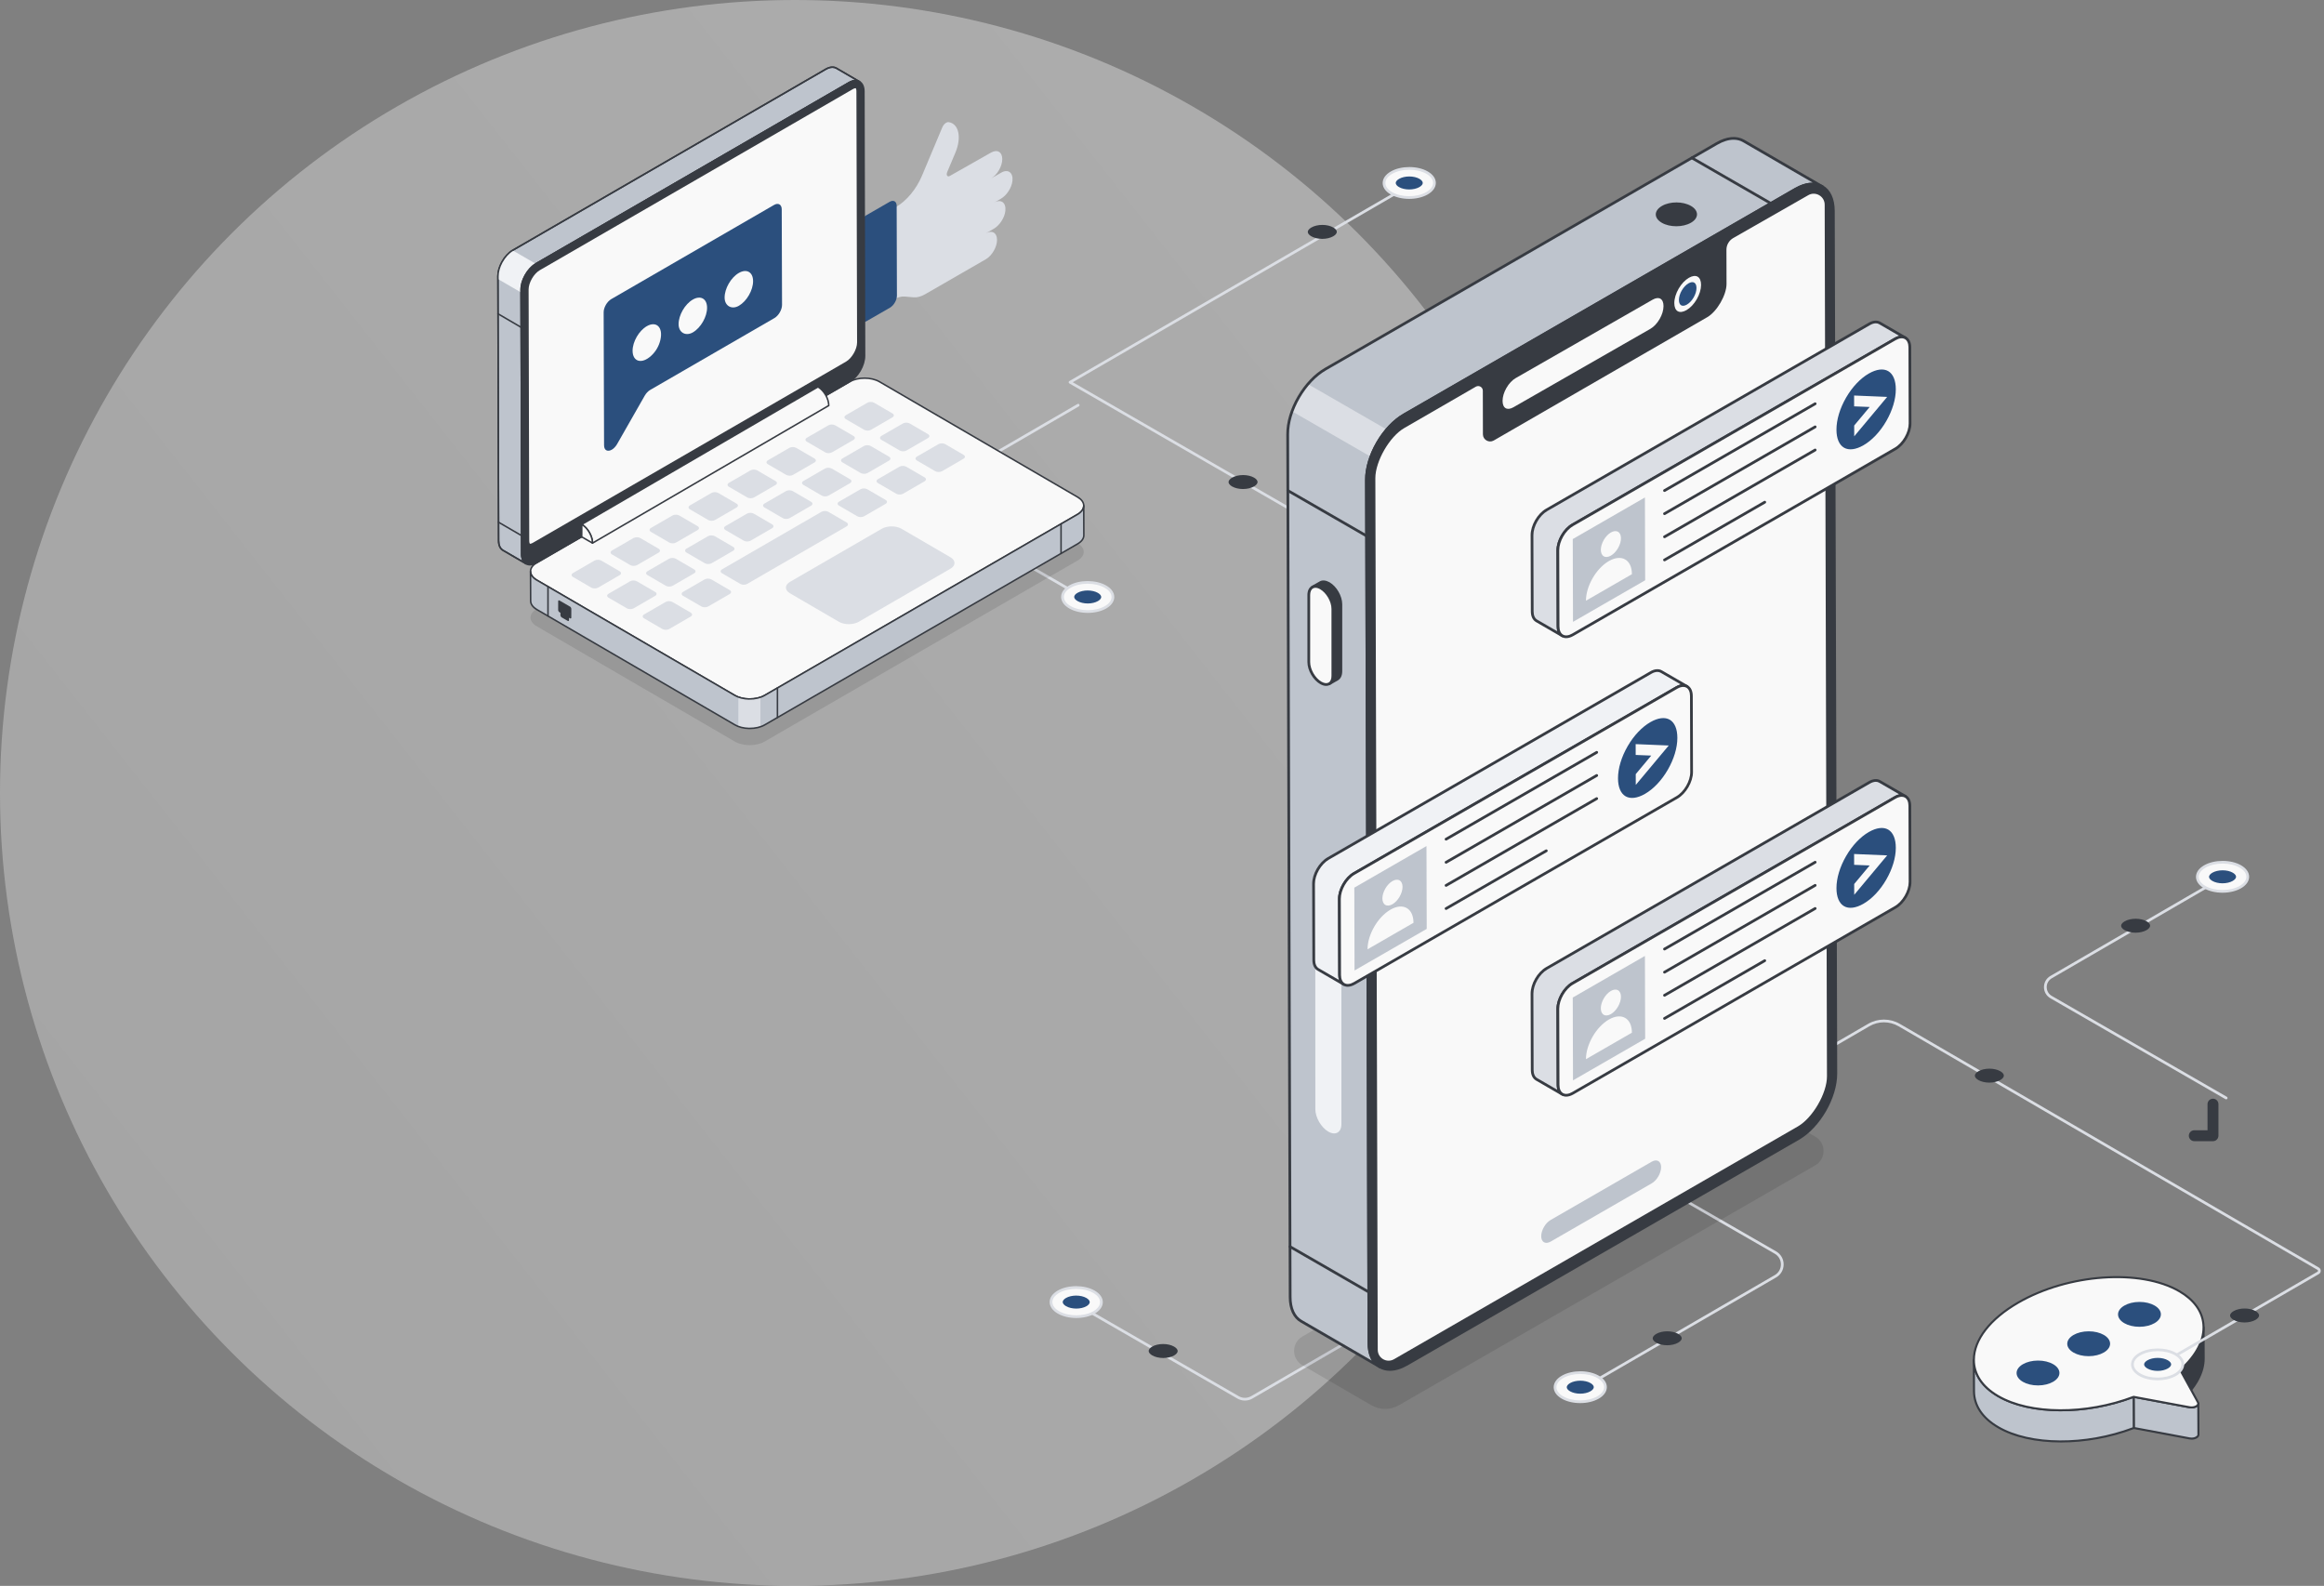 <svg width="595" height="406" viewBox="0 0 595 406" fill="none" xmlns="http://www.w3.org/2000/svg">
<rect x="0" y="0" width="595" height="406" fill="#808080" stroke="none"/>
<ellipse cx="203.5" cy="203" rx="203.5" ry="203" fill="url(#paint0_linear_757_4231)" fill-opacity="0.35"/>
<path d="M564.194 347.795L564.163 339.818C564.173 343.388 562.138 347.221 558.191 350.701L558.223 358.678C562.17 355.198 564.204 351.365 564.194 347.795Z" fill="#373B42"/>
<path d="M558.222 358.941C558.185 358.941 558.149 358.933 558.114 358.918C558.019 358.875 557.959 358.781 557.959 358.678L557.928 350.702C557.928 350.626 557.96 350.554 558.017 350.504C561.82 347.15 563.909 343.356 563.899 339.82V339.819C563.899 339.673 564.016 339.555 564.161 339.555H564.162C564.307 339.555 564.424 339.672 564.425 339.817L564.457 347.794C564.466 351.486 562.314 355.42 558.395 358.875C558.347 358.918 558.284 358.941 558.222 358.941ZM558.454 350.819L558.483 358.088C562.009 354.833 563.939 351.196 563.931 347.797L563.911 343.03C563.067 345.693 561.202 348.374 558.454 350.819Z" fill="#373B42"/>
<path d="M562.851 367.282C562.851 367.558 562.645 367.81 562.336 367.993C561.901 368.246 561.248 368.372 560.596 368.246L546.3 365.574L546.266 357.602L560.561 360.262C561.225 360.388 561.866 360.273 562.301 360.021C562.622 359.838 562.816 359.585 562.816 359.31L562.851 367.282Z" fill="#BEC4CD"/>
<path d="M561.119 368.559C560.928 368.559 560.735 368.541 560.545 368.504L546.251 365.833C546.126 365.809 546.037 365.701 546.036 365.575L546.002 357.602C546.002 357.524 546.036 357.449 546.096 357.399C546.156 357.349 546.236 357.326 546.313 357.342L560.609 360.003C561.175 360.11 561.757 360.032 562.169 359.793C562.412 359.653 562.552 359.477 562.552 359.31C562.552 359.165 562.669 359.047 562.814 359.047C562.815 359.047 562.815 359.047 562.815 359.047C562.96 359.047 563.077 359.164 563.078 359.309L563.113 367.281V367.282C563.113 367.64 562.885 367.973 562.47 368.22C562.086 368.442 561.608 368.559 561.119 368.559ZM546.561 365.354L560.643 367.987C561.188 368.094 561.784 368.008 562.203 367.765C562.446 367.622 562.587 367.445 562.587 367.282L562.556 360.172C562.516 360.198 562.475 360.225 562.431 360.25C561.916 360.549 561.2 360.651 560.512 360.521L546.529 357.918L546.561 365.354Z" fill="#373B42"/>
<path d="M505.357 348.161L505.389 356.138C505.399 359.679 507.424 362.962 511.595 365.391C519.966 370.264 534.321 370.132 546.293 365.58L546.261 357.603C534.29 362.155 519.934 362.287 511.564 357.414C507.393 354.986 505.367 351.702 505.357 348.161Z" fill="#BEC4CD"/>
<path d="M527.688 369.28C521.417 369.28 515.653 368.058 511.463 365.618C507.328 363.211 505.137 359.933 505.126 356.139L505.094 348.181C505.094 348.175 505.094 348.169 505.094 348.163V348.162C505.094 348.016 505.211 347.897 505.356 347.897H505.357C505.502 347.897 505.619 348.015 505.62 348.16V348.181C505.638 351.77 507.739 354.883 511.696 357.187C519.818 361.916 533.995 361.986 546.167 357.358C546.248 357.328 546.339 357.337 546.41 357.386C546.48 357.436 546.524 357.516 546.524 357.602L546.556 365.579C546.556 365.689 546.489 365.786 546.386 365.825C540.326 368.13 533.768 369.28 527.688 369.28ZM505.632 351.281L505.652 356.137C505.662 359.735 507.763 362.855 511.728 365.163C519.812 369.871 533.895 369.963 546.028 365.398L545.999 357.983C533.767 362.531 519.602 362.399 511.431 357.641C508.478 355.922 506.517 353.759 505.632 351.281Z" fill="#373B42"/>
<path d="M516.7 333.482C503.888 340.892 501.582 351.603 511.564 357.414C519.934 362.288 534.29 362.156 546.261 357.603L560.558 360.267C561.219 360.393 561.868 360.272 562.299 360.022C562.73 359.773 562.944 359.395 562.735 359.008L558.192 350.703C566.054 343.77 566.328 335.44 557.968 330.573C547.987 324.761 529.523 326.065 516.7 333.482Z" fill="#F9F9F9"/>
<path d="M527.656 361.303C521.384 361.303 515.62 360.08 511.431 357.641C507.28 355.224 505.089 351.932 505.094 348.121C505.102 342.886 509.284 337.468 516.569 333.253C529.438 325.811 548.07 324.503 558.101 330.345C561.875 332.542 564.047 335.508 564.382 338.924C564.764 342.834 562.685 347.031 558.523 350.76L562.966 358.88C563.231 359.372 563.021 359.909 562.43 360.25C561.907 360.552 561.191 360.659 560.508 360.524L546.285 357.876C540.244 360.162 533.713 361.303 527.656 361.303ZM516.7 333.482L516.832 333.71C509.715 337.827 505.628 343.08 505.62 348.122C505.615 351.735 507.717 354.869 511.696 357.187C519.818 361.916 533.995 361.986 546.167 357.358C546.212 357.341 546.26 357.337 546.309 357.344L560.606 360.007C561.154 360.112 561.755 360.032 562.167 359.793C562.364 359.679 562.67 359.443 562.503 359.132L557.96 350.829C557.902 350.721 557.925 350.586 558.018 350.505C562.155 346.856 564.229 342.762 563.858 338.975C563.54 335.736 561.458 332.908 557.836 330.8C547.95 325.047 529.555 326.352 516.832 333.71L516.7 333.482Z" fill="#373B42"/>
<path d="M521.79 354.68C524.819 354.671 527.271 353.239 527.266 351.481C527.261 349.723 524.801 348.304 521.771 348.313C518.741 348.322 516.289 349.754 516.294 351.513C516.299 353.271 518.76 354.689 521.79 354.68Z" fill="#2B4F7D"/>
<path d="M534.76 347.191C537.789 347.182 540.242 345.75 540.237 343.992C540.232 342.233 537.772 340.815 534.742 340.824C531.712 340.832 529.26 342.264 529.265 344.022C529.27 345.781 531.73 347.199 534.76 347.191Z" fill="#2B4F7D"/>
<path d="M547.762 339.669C550.791 339.661 553.244 338.228 553.239 336.47C553.234 334.712 550.774 333.294 547.744 333.302C544.714 333.311 542.262 334.743 542.267 336.501C542.272 338.259 544.732 339.678 547.762 339.669Z" fill="#2B4F7D"/>
<path d="M276.313 152.675C276.253 152.675 276.193 152.66 276.138 152.629L236.425 129.741C235.803 129.383 235.433 128.742 235.432 128.026C235.432 127.31 235.802 126.669 236.422 126.31L275.862 103.43C276.03 103.33 276.243 103.389 276.34 103.555C276.437 103.723 276.381 103.936 276.214 104.032L236.773 126.913C236.37 127.146 236.131 127.562 236.131 128.026C236.133 128.489 236.373 128.904 236.775 129.136L276.488 152.023C276.655 152.12 276.712 152.334 276.616 152.501C276.551 152.613 276.433 152.675 276.313 152.675Z" fill="#DBDEE4"/>
<path d="M569.955 281.444C569.895 281.444 569.835 281.429 569.78 281.397L524.959 255.567C523.925 254.97 523.306 253.902 523.305 252.71C523.303 251.517 523.918 250.448 524.951 249.849L569.458 224.031C569.625 223.932 569.839 223.99 569.936 224.157C570.033 224.324 569.977 224.537 569.81 224.634L525.303 250.452C524.488 250.925 524.003 251.769 524.004 252.709C524.006 253.65 524.493 254.491 525.309 254.962L570.13 280.792C570.297 280.889 570.354 281.103 570.259 281.269C570.193 281.381 570.075 281.444 569.955 281.444Z" fill="#DBDEE4"/>
<path d="M318.73 358.554C318.066 358.554 317.401 358.384 316.808 358.043L278.03 335.694C277.863 335.597 277.806 335.383 277.902 335.216C277.999 335.047 278.216 334.993 278.38 335.088L317.158 357.437C318.13 357.998 319.34 357.995 320.31 357.433L358.827 335.09C358.994 334.99 359.208 335.049 359.305 335.215C359.402 335.383 359.346 335.596 359.179 335.692L320.662 358.036C320.067 358.382 319.398 358.554 318.73 358.554Z" fill="#DBDEE4"/>
<path d="M358.865 147.142C358.805 147.142 358.745 147.126 358.69 147.095L273.78 98.16C273.672 98.098 273.605 97.983 273.605 97.858C273.605 97.733 273.671 97.619 273.779 97.556L358.137 48.621C358.303 48.523 358.518 48.58 358.615 48.747C358.712 48.915 358.656 49.127 358.489 49.224L274.653 97.856L359.039 146.49C359.206 146.586 359.263 146.8 359.168 146.967C359.102 147.079 358.985 147.142 358.865 147.142Z" fill="#DBDEE4"/>
<path d="M403.54 356.668C403.42 356.668 403.303 356.605 403.239 356.495C403.142 356.327 403.198 356.114 403.364 356.018L454.377 326.434C455.367 325.86 455.957 324.835 455.956 323.694C455.955 322.551 455.362 321.528 454.37 320.958L402.997 291.361C402.83 291.264 402.773 291.052 402.868 290.884C402.965 290.715 403.183 290.66 403.346 290.756L454.72 320.353C455.93 321.049 456.653 322.298 456.655 323.692C456.657 325.086 455.937 326.338 454.729 327.037L403.717 356.62C403.661 356.653 403.601 356.668 403.54 356.668Z" fill="#DBDEE4"/>
<path d="M409.134 357.768C411.663 356.311 411.677 353.947 409.165 352.491C406.653 351.034 402.564 351.035 400.036 352.491C397.507 353.948 397.495 356.31 400.007 357.767C402.519 359.224 406.606 359.224 409.134 357.768Z" fill="#F9F9F9"/>
<path d="M404.567 359.203C402.85 359.203 401.135 358.825 399.832 358.068C398.51 357.302 397.782 356.261 397.783 355.138C397.785 354.009 398.522 352.961 399.862 352.188C402.486 350.679 406.738 350.68 409.342 352.19C410.664 352.956 411.392 353.996 411.391 355.119C411.389 356.249 410.65 357.298 409.31 358.071C408.001 358.825 406.282 359.203 404.567 359.203ZM404.608 351.743C403.018 351.743 401.426 352.094 400.211 352.794C399.097 353.436 398.482 354.269 398.482 355.139C398.481 356.002 399.085 356.828 400.184 357.465C402.592 358.863 406.531 358.864 408.961 357.465C410.075 356.823 410.69 355.988 410.691 355.119C410.693 354.255 410.088 353.429 408.99 352.792C407.785 352.094 406.197 351.743 404.608 351.743Z" fill="#DBDEE4"/>
<path d="M404.602 353.465C403.616 353.465 402.662 353.689 401.984 354.079C401.44 354.393 401.128 354.778 401.127 355.136C401.127 355.49 401.433 355.87 401.967 356.18C402.639 356.57 403.589 356.793 404.574 356.793C405.559 356.793 406.512 356.57 407.189 356.179C407.734 355.866 408.047 355.48 408.047 355.122C408.048 354.768 407.742 354.387 407.208 354.078C406.536 353.688 405.587 353.465 404.602 353.465Z" fill="#2B4F7D"/>
<path d="M426.863 340.822C425.804 340.822 424.779 341.063 424.051 341.482C423.467 341.819 423.131 342.233 423.131 342.617C423.13 342.997 423.459 343.405 424.033 343.738C424.755 344.157 425.775 344.397 426.833 344.397C427.89 344.397 428.914 344.156 429.642 343.737C430.227 343.4 430.562 342.986 430.563 342.601C430.563 342.221 430.235 341.813 429.661 341.48C428.94 341.062 427.92 340.822 426.863 340.822Z" fill="#373B42"/>
<path d="M553.741 349.276C553.621 349.276 553.503 349.214 553.439 349.103C553.342 348.935 553.398 348.723 553.565 348.626L593.338 325.562C593.456 325.494 593.469 325.381 593.469 325.335C593.469 325.29 593.456 325.176 593.338 325.108L486.032 262.707C483.738 261.389 480.897 261.393 478.624 262.721L441.737 284.122C441.567 284.22 441.354 284.162 441.258 283.997C441.162 283.829 441.217 283.616 441.384 283.519L478.272 262.118C480.765 260.66 483.872 260.659 486.384 262.103L593.691 324.505C593.99 324.679 594.169 324.99 594.169 325.335C594.169 325.681 593.99 325.992 593.691 326.165L553.917 349.228C553.861 349.261 553.801 349.276 553.741 349.276Z" fill="#DBDEE4"/>
<g opacity="0.1">
<path d="M464.747 298.34L358.149 359.755C355.964 361.014 353.271 361.01 351.09 359.744L333.437 349.503C330.61 347.863 330.616 343.787 333.447 342.155L441.41 279.917C442.729 279.156 444.356 279.158 445.674 279.922L464.758 290.991C467.584 292.631 467.579 296.709 464.747 298.34Z" fill="black"/>
</g>
<path d="M446.38 36.071C444.633 35.065 442.188 35.211 439.509 36.761L339.325 94.511C337.712 95.441 336.192 96.762 334.864 98.337C333.993 99.342 333.196 100.47 332.515 101.649C331.833 102.827 331.255 104.049 330.799 105.31C330.076 107.282 329.669 109.292 329.686 111.177L330.315 332.037C330.312 335.097 331.386 337.239 333.121 338.239L353.307 349.936C351.56 348.929 350.474 346.78 350.482 343.739L349.841 122.873C349.826 120.956 350.24 118.934 350.989 116.945C351.445 115.684 352.035 114.469 352.717 113.291C353.398 112.112 354.188 110.996 355.066 109.979C356.387 108.416 357.9 107.107 359.494 106.182L459.663 48.456C462.374 46.908 464.788 46.76 466.571 47.787L446.38 36.071Z" fill="#BEC4CD"/>
<path d="M355.069 109.979L334.868 98.337C333.997 99.342 333.2 100.47 332.518 101.649C331.837 102.827 331.258 104.049 330.803 105.309L350.992 116.944C351.448 115.684 352.039 114.469 352.72 113.291C353.402 112.112 354.192 110.996 355.069 109.979Z" fill="#DBDEE4"/>
<path d="M353.302 350.287C353.242 350.287 353.182 350.272 353.127 350.241C353.127 350.241 353.127 350.239 353.126 350.239L353.118 350.235C353.116 350.234 353.116 350.234 353.115 350.233L332.949 338.539C331.024 337.431 329.963 335.122 329.962 332.039L329.328 111.181C329.313 108.137 330.338 104.69 332.214 101.473C334.062 98.302 336.525 95.721 339.147 94.203L439.33 36.456C442.036 34.888 444.604 34.644 446.561 35.772L466.746 47.476C466.746 47.476 466.748 47.478 466.749 47.478L466.751 47.479C466.917 47.576 466.973 47.788 466.877 47.955C466.779 48.121 466.562 48.177 466.399 48.083C466.399 48.083 466.399 48.083 466.398 48.082L466.394 48.08C464.673 47.089 462.347 47.329 459.846 48.755L359.67 106.491C357.158 107.937 354.795 110.413 353.015 113.464C351.184 116.607 350.183 119.948 350.195 122.871L350.829 343.731C350.819 346.536 351.751 348.625 353.453 349.622L353.479 349.637C353.645 349.733 353.701 349.946 353.605 350.113C353.54 350.224 353.423 350.287 353.302 350.287ZM443.847 35.772C442.576 35.772 441.158 36.206 439.682 37.061L339.497 94.807C336.98 96.265 334.607 98.757 332.818 101.825C331.004 104.935 330.014 108.257 330.028 111.178L330.661 332.037C330.663 334.861 331.6 336.956 333.3 337.935L351.212 348.322C350.498 347.122 350.122 345.562 350.129 343.731L349.496 122.874C349.482 119.829 350.517 116.361 352.411 113.112C354.251 109.958 356.704 107.391 359.32 105.886L459.498 48.15C461.141 47.213 462.74 46.719 464.155 46.782L446.21 36.376C445.511 35.972 444.713 35.772 443.847 35.772Z" fill="#373B42"/>
<path d="M453.382 52.425C453.322 52.425 453.262 52.41 453.207 52.379L432.979 40.721C432.813 40.624 432.755 40.41 432.851 40.244C432.948 40.076 433.164 40.02 433.329 40.116L453.557 51.774C453.723 51.87 453.78 52.085 453.685 52.251C453.619 52.363 453.502 52.425 453.382 52.425Z" fill="#373B42"/>
<path d="M340.217 149.366C339.366 148.893 338.595 148.833 338.042 149.151L335.99 150.325C336.556 150.015 337.315 150.067 338.165 150.54C339.865 151.52 341.239 153.903 341.245 155.867L341.243 173.026C341.235 174.026 340.888 174.714 340.327 175.045L342.379 173.871C342.94 173.54 343.287 172.853 343.295 171.852L343.296 154.693C343.291 152.729 341.917 150.346 340.217 149.366Z" fill="#373B42"/>
<path d="M340.328 175.393C340.208 175.393 340.09 175.331 340.026 175.22C339.929 175.054 339.985 174.841 340.15 174.744C340.623 174.465 340.886 173.854 340.893 173.023L340.895 155.866C340.889 154.017 339.586 151.763 337.991 150.842C337.282 150.448 336.629 150.373 336.158 150.631C335.993 150.726 335.781 150.665 335.686 150.496C335.591 150.329 335.65 150.118 335.817 150.022L337.868 148.848C338.546 148.456 339.443 148.535 340.388 149.063C340.39 149.063 340.391 149.064 340.392 149.064C342.21 150.113 343.64 152.585 343.645 154.692V171.852C343.636 172.94 343.249 173.762 342.557 174.17L340.501 175.347C340.447 175.378 340.387 175.393 340.328 175.393ZM337.475 149.878C337.755 149.953 338.043 150.072 338.337 150.234C340.159 151.287 341.589 153.759 341.594 155.865L341.593 173.026C341.59 173.377 341.548 173.698 341.47 173.989L342.206 173.567C342.674 173.291 342.939 172.68 342.946 171.849V154.693C342.941 152.844 341.639 150.59 340.044 149.669C339.323 149.268 338.671 149.191 338.216 149.454L337.475 149.878Z" fill="#373B42"/>
<path d="M341.241 155.868C341.241 153.899 339.863 151.516 338.161 150.542C336.458 149.567 335.08 150.372 335.08 152.34L335.082 169.504C335.082 171.472 336.461 173.855 338.163 174.83C339.865 175.804 341.243 175 341.243 173.031L341.241 155.868Z" fill="#F9F9F9"/>
<path d="M339.53 175.595C339.051 175.595 338.526 175.439 337.989 175.132C336.163 174.086 334.733 171.614 334.733 169.504L334.73 152.34C334.73 151.256 335.114 150.436 335.812 150.033C336.505 149.633 337.402 149.703 338.335 150.239C340.161 151.285 341.591 153.757 341.591 155.868L341.594 173.031C341.594 174.116 341.21 174.936 340.512 175.34C340.217 175.51 339.886 175.595 339.53 175.595ZM336.797 150.476C336.562 150.476 336.349 150.529 336.163 150.637C335.691 150.911 335.43 151.515 335.43 152.34L335.432 169.504C335.432 171.356 336.735 173.609 338.336 174.527C339.045 174.932 339.692 175.006 340.162 174.736C340.635 174.461 340.894 173.857 340.894 173.031L340.891 155.868C340.891 154.015 339.588 151.762 337.988 150.844C337.56 150.6 337.155 150.476 336.797 150.476Z" fill="#373B42"/>
<path d="M343.431 246.319C343.431 244.185 341.937 241.602 340.092 240.545C338.246 239.489 336.752 240.361 336.752 242.495L336.757 283.94C336.757 286.074 338.251 288.657 340.097 289.714C341.942 290.77 343.436 289.898 343.436 287.764L343.431 246.319Z" fill="#F0F2F5"/>
<path d="M341.565 245.294C341.565 246.22 340.91 246.591 340.11 246.132C339.299 245.668 338.654 244.554 338.654 243.628C338.654 242.678 339.299 242.301 340.11 242.766C340.91 243.224 341.565 244.345 341.565 245.294Z" fill="#373B42"/>
<path d="M360.191 349.257C354.84 352.341 350.495 349.87 350.478 343.732L349.844 122.875C349.826 116.737 354.142 109.274 359.493 106.19L459.672 48.452C465.023 45.368 469.367 47.839 469.385 53.976L470.019 274.834C470.037 280.972 465.72 288.435 460.369 291.518L360.191 349.257Z" fill="#373B42"/>
<path d="M355.841 350.937C354.859 350.937 353.948 350.708 353.142 350.245C351.207 349.133 350.137 346.821 350.128 343.733L349.494 122.875C349.476 116.642 353.884 109.021 359.318 105.887L459.498 48.148C462.209 46.588 464.774 46.343 466.721 47.464C468.657 48.575 469.726 50.888 469.736 53.975L470.369 274.832C470.386 281.068 465.978 288.688 460.545 291.82L360.366 349.559C358.776 350.475 357.237 350.937 355.841 350.937ZM464.019 47.469C462.748 47.469 461.328 47.9 459.847 48.754L359.668 106.492C354.426 109.514 350.176 116.863 350.193 122.873L350.827 343.73C350.835 346.559 351.782 348.657 353.491 349.639C355.214 350.631 357.531 350.386 360.017 348.953L460.196 291.215C465.436 288.196 469.687 280.847 469.67 274.835L469.037 53.978C469.028 51.15 468.082 49.051 466.373 48.068C465.675 47.668 464.882 47.469 464.019 47.469Z" fill="#373B42"/>
<path d="M432.938 57.016C434.994 55.831 434.977 53.908 432.936 52.724C430.867 51.524 427.569 51.524 425.514 52.709C423.405 53.924 423.394 55.831 425.463 57.031C427.504 58.215 430.83 58.231 432.938 57.016Z" fill="#373B42"/>
<path d="M349.887 137.556C349.826 137.556 349.766 137.541 349.712 137.51L329.546 125.889C329.379 125.792 329.322 125.578 329.417 125.412C329.516 125.243 329.73 125.189 329.895 125.284L350.061 136.905C350.228 137.001 350.285 137.216 350.19 137.382C350.124 137.494 350.007 137.556 349.887 137.556Z" fill="#373B42"/>
<path d="M350.441 331.12C350.381 331.12 350.321 331.105 350.266 331.074L330.1 319.453C329.934 319.356 329.876 319.142 329.972 318.975C330.069 318.808 330.286 318.752 330.45 318.847L350.616 330.468C350.783 330.565 350.84 330.779 350.744 330.946C350.679 331.057 350.562 331.12 350.441 331.12Z" fill="#373B42"/>
<path d="M352.121 122.399L352.736 345.56C352.736 347.707 355.055 349.046 356.927 347.958L460.287 288.38C464.087 286.204 467.776 279.844 467.748 275.521L467.161 52.361C467.133 50.241 464.814 48.902 462.97 49.962L443.746 60.943C442.669 61.565 442.007 62.714 442.01 63.956L442.033 72.686C442.033 75.531 439.602 79.744 437.115 81.193L382.429 112.777C381.2 113.475 379.663 112.582 379.663 111.187L379.64 100.023C379.638 99.107 378.645 98.536 377.851 98.993L359.554 109.569C355.781 111.716 352.121 118.103 352.121 122.399Z" fill="#F9F9F9"/>
<path d="M424.906 81.676C425.546 80.57 425.899 79.394 425.899 78.367C425.899 77.443 425.618 76.771 425.107 76.475C424.603 76.185 423.894 76.272 423.11 76.72L388.069 96.786C387.179 97.296 386.336 98.188 385.693 99.299C385.049 100.412 384.695 101.595 384.695 102.628C384.695 103.542 384.975 104.207 385.482 104.499C385.988 104.792 386.701 104.705 387.49 104.253L422.53 84.189C423.421 83.678 424.264 82.787 424.906 81.676Z" fill="#F9F9F9"/>
<path d="M434.412 76.609C435.122 75.38 435.514 74.076 435.514 72.936C435.514 71.91 435.202 71.165 434.635 70.837C434.076 70.513 433.286 70.611 432.411 71.111C431.423 71.677 430.486 72.668 429.772 73.902C429.058 75.138 428.663 76.451 428.664 77.598C428.664 78.612 428.975 79.35 429.538 79.676C430.1 80.001 430.891 79.904 431.767 79.403C432.759 78.835 433.698 77.843 434.412 76.609Z" fill="#F9F9F9"/>
<path d="M433.617 76.144C434.083 75.338 434.341 74.481 434.341 73.732C434.341 73.058 434.135 72.569 433.763 72.354C433.396 72.141 432.877 72.205 432.302 72.534C431.653 72.906 431.038 73.556 430.57 74.366C430.1 75.178 429.841 76.041 429.842 76.794C429.842 77.46 430.046 77.944 430.416 78.159C430.785 78.372 431.305 78.308 431.88 77.979C432.532 77.606 433.148 76.955 433.617 76.144Z" fill="#2B4F7D"/>
<path d="M487.858 86.507C487.174 86.119 486.236 86.172 485.19 86.774L402.592 134.376C400.514 135.567 398.838 138.471 398.838 140.853L398.892 160.351C398.905 161.542 399.321 162.372 399.991 162.76L393.382 158.933C392.711 158.531 392.282 157.701 392.282 156.524L392.229 137.026C392.215 134.63 393.891 131.74 395.969 130.535L478.581 82.933C479.613 82.331 480.565 82.278 481.248 82.679L487.858 86.507Z" fill="#DBDEE4"/>
<path d="M399.993 163.11C399.932 163.11 399.872 163.095 399.818 163.063H399.816C399.816 163.063 399.815 163.061 399.814 163.061L393.209 159.235C392.385 158.741 391.934 157.78 391.934 156.524L391.881 137.028C391.866 134.498 393.586 131.514 395.794 130.234L478.406 82.631C479.504 81.992 480.606 81.899 481.427 82.378L488.034 86.206C488.2 86.301 488.257 86.514 488.162 86.68C488.066 86.848 487.853 86.902 487.687 86.811C487.083 86.47 486.259 86.563 485.366 87.077L402.767 134.679C400.794 135.81 399.189 138.58 399.189 140.854L399.242 160.35C399.255 161.37 399.582 162.12 400.168 162.46C400.335 162.557 400.391 162.77 400.294 162.936C400.23 163.048 400.113 163.11 399.993 163.11ZM480.254 82.772C479.798 82.772 479.283 82.929 478.757 83.236L396.145 130.838C394.167 131.985 392.568 134.76 392.58 137.025L392.634 156.523C392.634 157.525 392.964 158.275 393.564 158.635L398.733 161.628C398.613 161.253 398.549 160.826 398.543 160.356L398.49 140.856C398.49 138.358 400.252 135.315 402.419 134.074L485.017 86.472C485.439 86.229 485.853 86.065 486.251 85.979L481.075 82.981C480.836 82.841 480.557 82.772 480.254 82.772Z" fill="#373B42"/>
<path d="M485.194 86.77C487.265 85.576 488.957 86.539 488.963 88.925L489.019 108.423C489.026 110.799 487.345 113.705 485.273 114.899L402.673 162.503C400.593 163.701 398.91 162.734 398.903 160.358L398.848 140.86C398.841 138.474 400.513 135.573 402.593 134.374L485.194 86.77Z" fill="#F9F9F9"/>
<path d="M400.985 163.368C400.567 163.369 400.178 163.269 399.832 163.07C399.011 162.6 398.558 161.636 398.554 160.36L398.498 140.861C398.491 138.366 400.249 135.321 402.418 134.071L485.019 86.467C486.138 85.825 487.207 85.73 488.032 86.205C488.854 86.677 489.309 87.643 489.313 88.923L489.368 108.422C489.375 110.911 487.617 113.952 485.448 115.201L402.848 162.805C402.198 163.18 401.564 163.368 400.985 163.368ZM485.369 87.072L402.767 134.676C400.793 135.814 399.191 138.587 399.197 140.858L399.253 160.357C399.256 161.375 399.585 162.124 400.181 162.466C400.782 162.809 401.604 162.717 402.499 162.199L485.098 114.595C487.073 113.458 488.675 110.69 488.669 108.425L488.614 88.926C488.611 87.904 488.281 87.153 487.683 86.811C487.084 86.464 486.262 86.556 485.369 87.072Z" fill="#373B42"/>
<path d="M420.445 128.561L420.501 148.154L403.419 157.998L403.363 138.405L420.445 128.561Z" fill="#BEC4CD"/>
<path d="M402.724 159.204L402.662 138.002L421.14 127.354L421.201 148.556L402.724 159.204ZM404.064 138.807L404.114 156.791L419.8 147.751L419.75 129.767L404.064 138.807Z" fill="#BEC4CD"/>
<path d="M414.251 140.334C415.259 138.601 415.26 136.723 414.255 136.141C413.25 135.559 411.619 136.492 410.611 138.225C409.604 139.958 409.602 141.835 410.607 142.418C411.612 143 413.244 142.067 414.251 140.334Z" fill="#F9F9F9"/>
<path d="M417.81 146.998C417.799 143.267 415.157 141.763 411.908 143.637C408.659 145.512 406.034 150.054 406.045 153.784L417.81 146.998Z" fill="#F9F9F9"/>
<path d="M482.928 107.811C484.504 105.086 485.372 102.192 485.372 99.664C485.373 97.388 484.679 95.735 483.423 95.008C482.182 94.29 480.429 94.507 478.488 95.616C476.297 96.872 474.219 99.069 472.636 101.806C471.05 104.547 470.176 107.46 470.178 110.005C470.178 112.253 470.867 113.89 472.116 114.613C473.362 115.334 475.118 115.119 477.062 114.008C479.262 112.748 481.345 110.548 482.928 107.811Z" fill="#2B4F7D"/>
<path d="M474.695 101.256L483.162 101.61L474.725 111.7L474.717 108.938L478.683 104.191L474.703 104.029L474.695 101.256Z" fill="#F9F9F9"/>
<path d="M426.154 125.941C426.034 125.941 425.916 125.878 425.851 125.766C425.755 125.6 425.813 125.386 425.979 125.289L464.55 103.06C464.712 102.966 464.929 103.019 465.028 103.188C465.123 103.354 465.066 103.568 464.899 103.665L426.329 125.894C426.274 125.926 426.214 125.941 426.154 125.941Z" fill="#373B42"/>
<path d="M426.154 131.861C426.034 131.861 425.916 131.798 425.851 131.686C425.755 131.52 425.813 131.306 425.979 131.209L464.55 108.98C464.712 108.886 464.929 108.939 465.028 109.108C465.123 109.274 465.066 109.488 464.899 109.585L426.329 131.814C426.274 131.846 426.214 131.861 426.154 131.861Z" fill="#373B42"/>
<path d="M426.154 137.779C426.034 137.779 425.916 137.717 425.851 137.605C425.755 137.439 425.813 137.224 425.979 137.128L464.55 114.899C464.712 114.805 464.929 114.858 465.028 115.027C465.123 115.193 465.066 115.407 464.899 115.504L426.329 137.733C426.274 137.765 426.214 137.779 426.154 137.779Z" fill="#373B42"/>
<path d="M426.154 143.7C426.034 143.7 425.916 143.637 425.851 143.525C425.755 143.359 425.813 143.145 425.979 143.048L451.644 128.258C451.807 128.162 452.022 128.217 452.122 128.386C452.218 128.552 452.16 128.766 451.994 128.863L426.329 143.653C426.274 143.685 426.214 143.7 426.154 143.7Z" fill="#373B42"/>
<path d="M487.858 203.882C487.174 203.494 486.236 203.547 485.19 204.149L402.592 251.751C400.514 252.942 398.838 255.846 398.838 258.228L398.892 277.726C398.905 278.917 399.321 279.747 399.991 280.135L393.382 276.308C392.711 275.906 392.282 275.077 392.282 273.899L392.229 254.401C392.215 252.005 393.891 249.115 395.969 247.91L478.581 200.308C479.613 199.706 480.565 199.653 481.248 200.054L487.858 203.882Z" fill="#DBDEE4"/>
<path d="M399.993 280.484C399.932 280.484 399.872 280.469 399.818 280.436H399.816C399.816 280.436 399.815 280.435 399.814 280.435L393.209 276.609C392.385 276.118 391.934 275.156 391.934 273.899L391.881 254.401C391.866 251.873 393.586 248.889 395.794 247.609L478.406 200.005C479.508 199.364 480.609 199.274 481.427 199.753L488.034 203.581C488.2 203.676 488.257 203.889 488.162 204.056C488.066 204.223 487.852 204.277 487.685 204.186C487.084 203.841 486.259 203.937 485.366 204.452L402.767 252.053C400.794 253.185 399.189 255.954 399.189 258.228L399.242 277.725C399.255 278.744 399.582 279.494 400.168 279.833C400.335 279.93 400.391 280.143 400.294 280.309C400.23 280.422 400.113 280.484 399.993 280.484ZM480.254 200.147C479.798 200.147 479.283 200.303 478.757 200.61L396.145 248.214C394.167 249.361 392.568 252.134 392.58 254.399L392.634 273.898C392.634 274.9 392.964 275.651 393.564 276.008L398.733 279.003C398.613 278.628 398.549 278.201 398.543 277.732L398.49 258.23C398.49 255.733 400.252 252.691 402.418 251.448L485.017 203.847C485.437 203.605 485.853 203.44 486.25 203.354L481.075 200.356C480.836 200.217 480.557 200.147 480.254 200.147Z" fill="#373B42"/>
<path d="M485.194 204.144C487.265 202.951 488.957 203.913 488.963 206.299L489.019 225.797C489.026 228.173 487.345 231.079 485.273 232.273L402.673 279.877C400.593 281.075 398.91 280.108 398.903 277.732L398.848 258.234C398.841 255.848 400.513 252.947 402.593 251.748L485.194 204.144Z" fill="#F9F9F9"/>
<path d="M400.986 280.743C400.567 280.743 400.178 280.645 399.832 280.446C399.011 279.974 398.558 279.011 398.554 277.733L398.498 258.236C398.491 255.742 400.249 252.697 402.418 251.446L485.019 203.842C486.138 203.197 487.204 203.105 488.032 203.579C488.854 204.052 489.309 205.018 489.313 206.297L489.368 225.796C489.375 228.286 487.617 231.327 485.448 232.576L402.848 280.18C402.198 280.553 401.564 280.743 400.986 280.743ZM486.874 203.98C486.419 203.98 485.907 204.137 485.369 204.448L402.767 252.052C400.793 253.189 399.191 255.963 399.197 258.233L399.253 277.731C399.256 278.749 399.585 279.498 400.181 279.84C400.782 280.186 401.604 280.093 402.499 279.575L485.098 231.971C487.073 230.833 488.675 228.065 488.669 225.799L488.614 206.3C488.611 205.278 488.281 204.528 487.683 204.185C487.445 204.048 487.172 203.98 486.874 203.98Z" fill="#373B42"/>
<path d="M420.445 245.935L420.501 265.528L403.419 275.373L403.363 255.779L420.445 245.935Z" fill="#BEC4CD"/>
<path d="M402.724 276.58L402.662 255.378L421.14 244.728L421.201 265.931L402.724 276.58ZM404.064 256.182L404.114 274.166L419.8 265.127L419.75 247.141L404.064 256.182Z" fill="#BEC4CD"/>
<path d="M414.247 257.708C415.255 255.975 415.257 254.097 414.251 253.515C413.246 252.933 411.615 253.866 410.607 255.599C409.6 257.332 409.598 259.209 410.603 259.792C411.608 260.374 413.24 259.441 414.247 257.708Z" fill="#F9F9F9"/>
<path d="M417.81 264.372C417.799 260.641 415.157 259.137 411.908 261.011C408.659 262.886 406.034 267.428 406.045 271.158L417.81 264.372Z" fill="#F9F9F9"/>
<path d="M482.928 225.185C484.504 222.46 485.372 219.566 485.372 217.038C485.373 214.762 484.679 213.109 483.423 212.382C482.182 211.664 480.429 211.881 478.488 212.99C476.297 214.246 474.219 216.443 472.636 219.18C471.05 221.921 470.176 224.834 470.178 227.379C470.178 229.627 470.867 231.264 472.116 231.987C473.362 232.708 475.118 232.493 477.062 231.382C479.262 230.122 481.345 227.922 482.928 225.185Z" fill="#2B4F7D"/>
<path d="M474.695 218.63L483.162 218.984L474.725 229.074L474.717 226.312L478.683 221.565L474.703 221.402L474.695 218.63Z" fill="#F9F9F9"/>
<path d="M426.154 243.314C426.034 243.314 425.916 243.251 425.851 243.139C425.755 242.973 425.813 242.759 425.979 242.662L464.55 220.433C464.712 220.338 464.929 220.394 465.028 220.561C465.123 220.728 465.066 220.942 464.899 221.039L426.329 243.268C426.274 243.299 426.214 243.314 426.154 243.314Z" fill="#373B42"/>
<path d="M426.154 249.236C426.034 249.236 425.916 249.174 425.851 249.062C425.755 248.895 425.813 248.681 425.979 248.584L464.55 226.354C464.712 226.259 464.929 226.315 465.028 226.482C465.123 226.649 465.066 226.863 464.899 226.959L426.329 249.19C426.274 249.221 426.214 249.236 426.154 249.236Z" fill="#373B42"/>
<path d="M426.154 255.154C426.034 255.154 425.916 255.092 425.851 254.98C425.755 254.814 425.813 254.599 425.979 254.503L464.55 232.274C464.712 232.18 464.929 232.233 465.028 232.402C465.123 232.568 465.066 232.782 464.899 232.879L426.329 255.108C426.274 255.14 426.214 255.154 426.154 255.154Z" fill="#373B42"/>
<path d="M426.154 261.074C426.034 261.074 425.916 261.012 425.851 260.9C425.755 260.734 425.813 260.519 425.979 260.423L451.644 245.631C451.807 245.537 452.022 245.59 452.122 245.759C452.218 245.926 452.16 246.14 451.994 246.237L426.329 261.028C426.274 261.06 426.214 261.074 426.154 261.074Z" fill="#373B42"/>
<path d="M431.932 175.751C431.248 175.363 430.31 175.416 429.264 176.018L346.666 223.62C344.588 224.811 342.912 227.715 342.912 230.097L342.966 249.595C342.979 250.787 343.395 251.616 344.065 252.004L337.456 248.177C336.785 247.775 336.357 246.946 336.357 245.768L336.303 226.27C336.29 223.874 337.965 220.984 340.043 219.779L422.655 172.178C423.687 171.575 424.639 171.522 425.323 171.923L431.932 175.751Z" fill="#F0F2F5"/>
<path d="M344.066 252.354C344.006 252.354 343.946 252.339 343.891 252.307C343.89 252.306 343.889 252.305 343.886 252.305L337.282 248.479C336.459 247.986 336.008 247.024 336.008 245.769L335.953 226.272C335.941 223.743 337.66 220.758 339.868 219.479L422.48 171.876C423.578 171.237 424.681 171.143 425.501 171.622L432.107 175.45C432.274 175.546 432.331 175.758 432.236 175.926C432.14 176.092 431.926 176.147 431.759 176.056C431.158 175.712 430.334 175.809 429.44 176.322L346.841 223.923C344.868 225.055 343.263 227.824 343.263 230.097L343.316 249.595C343.328 250.615 343.656 251.365 344.241 251.702V251.703C344.409 251.799 344.465 252.013 344.369 252.179C344.304 252.291 344.186 252.354 344.066 252.354ZM424.328 172.016C423.871 172.016 423.357 172.173 422.831 172.48L340.219 220.083C338.241 221.228 336.64 224.004 336.653 226.27L336.707 245.767C336.707 246.77 337.038 247.52 337.637 247.879L342.805 250.871C342.686 250.496 342.622 250.069 342.617 249.6L342.564 230.099C342.564 227.602 344.326 224.56 346.492 223.317L429.09 175.716C429.512 175.474 429.926 175.31 430.324 175.224L425.148 172.225C424.91 172.086 424.631 172.016 424.328 172.016Z" fill="#373B42"/>
<path d="M429.264 176.014C431.335 174.821 433.027 175.783 433.034 178.169L433.089 197.667C433.096 200.043 431.415 202.949 429.344 204.143L346.743 251.747C344.663 252.946 342.98 251.978 342.973 249.602L342.918 230.104C342.911 227.718 344.583 224.817 346.663 223.618L429.264 176.014Z" fill="#F9F9F9"/>
<path d="M345.057 252.613C344.639 252.613 344.249 252.515 343.903 252.316C343.082 251.844 342.629 250.881 342.625 249.605L342.57 230.106C342.563 227.612 344.321 224.567 346.49 223.316L429.091 175.712C430.21 175.069 431.278 174.976 432.103 175.449C432.927 175.922 433.381 176.888 433.386 178.168L433.44 197.667C433.447 200.156 431.689 203.197 429.52 204.446L346.92 252.05C346.27 252.423 345.636 252.613 345.057 252.613ZM430.945 175.85C430.491 175.85 429.979 176.007 429.441 176.318L346.84 223.922C344.865 225.059 343.263 227.833 343.269 230.103L343.324 249.602C343.327 250.619 343.656 251.368 344.252 251.71C344.854 252.055 345.676 251.961 346.571 251.444L429.171 203.84C431.146 202.703 432.748 199.935 432.741 197.67L432.686 178.171C432.683 177.149 432.353 176.398 431.755 176.054C431.517 175.918 431.244 175.85 430.945 175.85Z" fill="#373B42"/>
<path d="M364.518 217.805L364.573 237.398L347.491 247.243L347.436 227.649L364.518 217.805Z" fill="#BEC4CD"/>
<path d="M346.796 248.45L346.734 227.247L365.212 216.599L365.274 237.801L346.796 248.45ZM348.136 228.052L348.186 246.036L363.872 236.996L363.822 219.012L348.136 228.052Z" fill="#BEC4CD"/>
<path d="M358.325 229.578C359.333 227.845 359.335 225.968 358.33 225.385C357.324 224.803 355.693 225.736 354.685 227.469C353.678 229.202 353.676 231.08 354.681 231.662C355.687 232.244 357.318 231.311 358.325 229.578Z" fill="#F9F9F9"/>
<path d="M361.888 236.243C361.877 232.513 359.236 231.008 355.986 232.883C352.737 234.757 350.113 239.299 350.123 243.03L361.888 236.243Z" fill="#F9F9F9"/>
<path d="M427 197.055C428.576 194.33 429.444 191.437 429.444 188.908C429.446 186.632 428.752 184.979 427.495 184.252C426.254 183.534 424.501 183.751 422.561 184.861C420.369 186.116 418.291 188.313 416.708 191.05C415.123 193.791 414.249 196.704 414.25 199.25C414.25 201.497 414.939 203.134 416.188 203.857C417.434 204.578 419.19 204.364 421.134 203.252C423.335 201.992 425.418 199.792 427 197.055Z" fill="#2B4F7D"/>
<path d="M418.768 190.5L427.234 190.854L418.797 200.944L418.789 198.182L422.756 193.435L418.775 193.273L418.768 190.5Z" fill="#F9F9F9"/>
<path d="M370.228 215.187C370.108 215.187 369.991 215.125 369.925 215.013C369.83 214.846 369.887 214.632 370.053 214.535L408.624 192.306C408.786 192.211 409.002 192.266 409.102 192.435C409.197 192.601 409.14 192.815 408.974 192.912L370.403 215.141C370.348 215.172 370.288 215.187 370.228 215.187Z" fill="#373B42"/>
<path d="M370.228 221.106C370.108 221.106 369.991 221.044 369.925 220.932C369.83 220.765 369.887 220.551 370.053 220.454L408.624 198.225C408.786 198.13 409.002 198.184 409.102 198.354C409.197 198.52 409.14 198.734 408.974 198.831L370.403 221.06C370.348 221.091 370.288 221.106 370.228 221.106Z" fill="#373B42"/>
<path d="M370.228 227.025C370.108 227.025 369.991 226.962 369.925 226.851C369.83 226.684 369.887 226.47 370.053 226.373L408.624 204.144C408.786 204.049 409.002 204.103 409.102 204.273C409.197 204.439 409.14 204.653 408.974 204.75L370.403 226.979C370.348 227.01 370.288 227.025 370.228 227.025Z" fill="#373B42"/>
<path d="M370.228 232.946C370.108 232.946 369.991 232.884 369.925 232.772C369.83 232.606 369.887 232.391 370.053 232.295L395.718 217.504C395.882 217.409 396.097 217.465 396.196 217.633C396.292 217.799 396.235 218.013 396.068 218.11L370.403 232.9C370.348 232.931 370.288 232.946 370.228 232.946Z" fill="#373B42"/>
<path d="M396.993 312.326C395.661 313.093 394.586 314.952 394.59 316.48C394.594 318.008 395.676 318.624 397.009 317.856L422.882 302.942C424.214 302.175 425.289 300.315 425.285 298.787C425.28 297.259 424.198 296.644 422.866 297.411L396.993 312.326Z" fill="#BEC4CD"/>
<path d="M242.241 31.42C242.458 31.295 242.677 31.237 242.874 31.266C245.467 31.651 246.247 35.135 244.614 39.059L242.513 44.03C242.18 44.821 242.554 45.397 243.176 45.043L253.713 39.072C255.303 38.155 256.602 38.893 256.607 40.723C256.612 42.552 255.322 44.782 253.732 45.698L256.337 44.197C258.061 43.203 259.435 44.143 259.215 46.294C259.032 48.068 257.725 50.03 256.255 50.877L254.519 51.878C256.243 50.884 257.617 51.824 257.397 53.974C257.214 55.754 255.907 57.711 254.437 58.558L252.367 59.751C253.961 58.832 255.26 59.571 255.265 61.4C255.27 63.229 253.98 65.459 252.386 66.378L236.873 75.318C235.826 75.922 234.794 76.2 233.886 76.119L231.665 75.921C230.758 75.84 229.726 76.118 228.678 76.722L227.668 77.305L227.602 54.019L229.417 52.977C232.106 51.428 234.606 48.414 236.051 44.982L241.239 32.635C241.464 32.094 241.848 31.646 242.241 31.42Z" fill="#DBDEE4"/>
<path d="M227.768 51.666C228.757 51.096 229.565 51.555 229.568 52.69L229.634 75.678C229.637 76.813 228.834 78.201 227.845 78.772L221.825 82.241C220.836 82.811 220.028 82.351 220.024 81.216L219.959 58.228C219.956 57.093 220.759 55.705 221.748 55.135L227.768 51.666Z" fill="#2B4F7D"/>
<path d="M566.576 292.148H561.793C561.02 292.148 560.395 291.523 560.395 290.752C560.395 289.98 561.02 289.355 561.793 289.355H565.178V282.672C565.178 281.9 565.803 281.275 566.576 281.275C567.349 281.275 567.975 281.9 567.975 282.672V290.752C567.975 291.523 567.349 292.148 566.576 292.148Z" fill="#373B42"/>
<path d="M556.955 351.931C559.483 350.474 559.498 348.11 556.985 346.654C554.473 345.197 550.384 345.198 547.856 346.654C545.327 348.111 545.315 350.473 547.827 351.93C550.339 353.387 554.426 353.388 556.955 351.931Z" fill="#F9F9F9"/>
<path d="M552.387 353.366C550.67 353.366 548.954 352.988 547.652 352.232C546.328 351.465 545.6 350.423 545.602 349.301C545.603 348.172 546.342 347.125 547.682 346.353C550.304 344.842 554.556 344.842 557.162 346.353C558.484 347.119 559.212 348.16 559.21 349.284C559.209 350.414 558.469 351.461 557.129 352.234C555.819 352.988 554.101 353.366 552.387 353.366ZM552.429 345.907C550.838 345.907 549.246 346.257 548.031 346.958C546.917 347.599 546.302 348.432 546.301 349.302C546.299 350.165 546.904 350.992 548.004 351.629C550.415 353.028 554.352 353.028 556.779 351.629C557.895 350.986 558.51 350.153 558.511 349.282C558.511 348.419 557.907 347.592 556.809 346.955C555.605 346.257 554.018 345.907 552.429 345.907Z" fill="#DBDEE4"/>
<path d="M552.42 347.629C551.434 347.629 550.48 347.853 549.803 348.243C549.258 348.557 548.946 348.942 548.945 349.3C548.945 349.654 549.251 350.034 549.786 350.344C550.458 350.734 551.408 350.957 552.393 350.957C553.377 350.957 554.331 350.734 555.008 350.343C555.553 350.03 555.865 349.644 555.866 349.286C555.866 348.932 555.56 348.551 555.026 348.242C554.354 347.852 553.405 347.629 552.42 347.629Z" fill="#2B4F7D"/>
<path d="M574.681 334.986C573.622 334.986 572.598 335.227 571.87 335.646C571.285 335.983 570.95 336.397 570.949 336.781C570.949 337.161 571.278 337.569 571.851 337.902C572.573 338.321 573.594 338.561 574.651 338.561C575.709 338.561 576.733 338.32 577.46 337.901C578.045 337.564 578.381 337.15 578.381 336.765C578.382 336.386 578.053 335.977 577.48 335.644C576.758 335.226 575.738 334.986 574.681 334.986Z" fill="#373B42"/>
<path d="M509.339 273.585C508.28 273.585 507.256 273.825 506.528 274.245C505.944 274.581 505.608 274.995 505.607 275.379C505.607 275.759 505.936 276.168 506.51 276.501C507.232 276.919 508.252 277.16 509.309 277.16C510.367 277.16 511.391 276.919 512.118 276.5C512.703 276.163 513.039 275.749 513.039 275.364C513.04 274.984 512.711 274.576 512.138 274.243C511.417 273.825 510.397 273.585 509.339 273.585Z" fill="#373B42"/>
<path d="M564.48 221.83C561.951 223.287 561.937 225.651 564.449 227.109C566.961 228.566 571.05 228.565 573.579 227.108C576.107 225.651 576.12 223.288 573.607 221.831C571.095 220.373 567.009 220.373 564.48 221.83Z" fill="#F9F9F9"/>
<path d="M569.007 228.543C567.29 228.543 565.576 228.165 564.273 227.41C562.951 226.642 562.223 225.6 562.225 224.477C562.227 223.346 562.966 222.299 564.306 221.527C566.927 220.015 571.179 220.016 573.783 221.528C575.107 222.296 575.835 223.338 575.833 224.46C575.832 225.589 575.093 226.637 573.753 227.41C572.442 228.165 570.724 228.543 569.007 228.543ZM569.051 221.082C567.461 221.082 565.87 221.431 564.656 222.132C563.541 222.773 562.925 223.607 562.924 224.478C562.923 225.342 563.528 226.169 564.626 226.807C567.036 228.204 570.977 228.204 573.404 226.804C574.518 226.162 575.133 225.329 575.134 224.459C575.136 223.596 574.531 222.769 573.431 222.131C572.226 221.431 570.639 221.082 569.051 221.082Z" fill="#DBDEE4"/>
<path d="M569.014 226.133C570 226.133 570.954 225.909 571.632 225.519C572.176 225.205 572.488 224.82 572.489 224.462C572.489 224.108 572.183 223.727 571.648 223.417C570.976 223.027 570.026 222.804 569.042 222.804C568.057 222.804 567.103 223.028 566.426 223.418C565.881 223.732 565.569 224.118 565.568 224.476C565.568 224.83 565.874 225.21 566.408 225.52C567.08 225.91 568.03 226.133 569.014 226.133Z" fill="#2B4F7D"/>
<path d="M546.753 238.78C547.812 238.78 548.836 238.539 549.564 238.12C550.149 237.783 550.484 237.369 550.485 236.985C550.485 236.605 550.157 236.196 549.583 235.863C548.861 235.444 547.84 235.204 546.783 235.204C545.725 235.204 544.702 235.445 543.974 235.864C543.389 236.201 543.053 236.615 543.053 237C543.052 237.38 543.381 237.789 543.954 238.122C544.676 238.54 545.696 238.78 546.753 238.78Z" fill="#373B42"/>
<path d="M356.251 44.2C353.723 45.657 353.709 48.022 356.221 49.479C358.733 50.936 362.822 50.935 365.35 49.478C367.879 48.021 367.891 45.658 365.379 44.201C362.867 42.743 358.78 42.743 356.251 44.2Z" fill="#F9F9F9"/>
<path d="M360.78 50.915C359.063 50.915 357.348 50.537 356.045 49.78C354.723 49.014 353.995 47.974 353.996 46.85C353.998 45.719 354.736 44.67 356.076 43.897C358.701 42.388 362.952 42.388 365.555 43.9C366.878 44.666 367.607 45.708 367.605 46.831C367.604 47.961 366.865 49.009 365.525 49.782C364.214 50.537 362.496 50.915 360.78 50.915ZM356.426 44.503C355.311 45.145 354.697 45.978 354.695 46.85C354.694 47.714 355.299 48.541 356.397 49.178C358.81 50.577 362.748 50.578 365.175 49.176C366.29 48.534 366.904 47.7 366.906 46.831C366.907 45.966 366.302 45.14 365.202 44.503C362.793 43.104 358.854 43.102 356.426 44.503Z" fill="#DBDEE4"/>
<path d="M360.785 48.505C361.771 48.505 362.725 48.281 363.403 47.891C363.947 47.577 364.259 47.192 364.26 46.834C364.26 46.48 363.954 46.099 363.42 45.789C362.748 45.399 361.798 45.176 360.813 45.176C359.828 45.176 358.875 45.4 358.198 45.79C357.653 46.104 357.34 46.49 357.34 46.848C357.339 47.202 357.645 47.583 358.179 47.892C358.851 48.282 359.8 48.505 360.785 48.505Z" fill="#2B4F7D"/>
<path d="M338.525 61.152C339.583 61.152 340.608 60.911 341.336 60.492C341.92 60.155 342.256 59.741 342.256 59.357C342.257 58.977 341.928 58.568 341.354 58.235C340.632 57.816 339.612 57.576 338.554 57.576C337.497 57.576 336.473 57.817 335.746 58.236C335.161 58.573 334.825 58.987 334.824 59.372C334.824 59.752 335.152 60.161 335.726 60.494C336.447 60.912 337.467 61.152 338.525 61.152Z" fill="#373B42"/>
<path d="M318.237 125.194C319.296 125.194 320.321 124.953 321.049 124.534C321.633 124.197 321.968 123.783 321.969 123.399C321.97 123.019 321.641 122.61 321.067 122.277C320.345 121.858 319.325 121.618 318.267 121.618C317.21 121.618 316.186 121.859 315.458 122.278C314.873 122.615 314.538 123.029 314.537 123.414C314.537 123.794 314.865 124.203 315.439 124.536C316.16 124.954 317.18 125.194 318.237 125.194Z" fill="#373B42"/>
<path d="M280.087 330.705C282.616 332.162 282.63 334.526 280.118 335.984C277.606 337.441 273.517 337.44 270.989 335.983C268.46 334.526 268.448 332.163 270.96 330.706C273.472 329.248 277.559 329.248 280.087 330.705Z" fill="#F9F9F9"/>
<path d="M275.561 337.419C273.844 337.419 272.126 337.042 270.815 336.286C269.477 335.513 268.738 334.465 268.736 333.336C268.735 332.214 269.463 331.172 270.785 330.404C273.391 328.892 277.641 328.891 280.264 330.403C281.604 331.175 282.343 332.223 282.344 333.354C282.345 334.478 281.617 335.518 280.295 336.286C278.992 337.041 277.278 337.419 275.561 337.419ZM275.519 329.959C273.929 329.959 272.342 330.308 271.137 331.007C270.038 331.645 269.434 332.472 269.436 333.335C269.437 334.205 270.05 335.038 271.165 335.681C273.592 337.081 277.532 337.081 279.943 335.683C281.042 335.045 281.646 334.219 281.645 333.356C281.643 332.484 281.029 331.651 279.914 331.009C278.7 330.308 277.107 329.959 275.519 329.959Z" fill="#DBDEE4"/>
<path d="M275.555 335.008C274.569 335.008 273.615 334.784 272.937 334.394C272.393 334.08 272.081 333.695 272.08 333.337C272.08 332.983 272.386 332.602 272.92 332.292C273.592 331.902 274.542 331.679 275.527 331.679C276.512 331.679 277.465 331.903 278.142 332.293C278.687 332.607 278.999 332.993 279 333.351C279 333.705 278.694 334.085 278.161 334.395C277.489 334.785 276.539 335.008 275.555 335.008Z" fill="#2B4F7D"/>
<path d="M297.816 347.656C296.757 347.656 295.732 347.415 295.005 346.996C294.42 346.659 294.085 346.245 294.084 345.861C294.083 345.481 294.412 345.072 294.986 344.739C295.708 344.32 296.728 344.08 297.786 344.08C298.844 344.08 299.867 344.32 300.595 344.74C301.18 345.077 301.516 345.491 301.516 345.876C301.517 346.256 301.188 346.665 300.614 346.998C299.893 347.416 298.873 347.656 297.816 347.656Z" fill="#373B42"/>
<path d="M273.929 155.467C271.401 154.01 271.386 151.646 273.898 150.188C276.411 148.731 280.499 148.732 283.028 150.189C285.557 151.646 285.569 154.009 283.057 155.466C280.544 156.924 276.458 156.924 273.929 155.467Z" fill="#F9F9F9"/>
<path d="M278.497 156.902C276.781 156.902 275.064 156.525 273.754 155.77C272.414 154.998 271.675 153.949 271.674 152.819C271.671 151.695 272.399 150.655 273.721 149.887C276.329 148.375 280.582 148.377 283.203 149.887C284.541 150.659 285.28 151.706 285.281 152.835C285.284 153.959 284.556 155.001 283.233 155.769C281.928 156.524 280.213 156.902 278.497 156.902ZM278.455 149.443C276.865 149.443 275.28 149.792 274.074 150.49C272.975 151.128 272.372 151.954 272.373 152.818C272.375 153.689 272.989 154.522 274.104 155.165C276.529 156.564 280.468 156.562 282.88 155.166C283.98 154.528 284.584 153.702 284.582 152.837C284.581 151.967 283.968 151.134 282.853 150.493C281.639 149.792 280.045 149.443 278.455 149.443Z" fill="#DBDEE4"/>
<path d="M278.463 151.164C279.449 151.164 280.403 151.388 281.081 151.779C281.625 152.092 281.937 152.477 281.938 152.836C281.938 153.189 281.632 153.57 281.098 153.88C280.425 154.27 279.476 154.494 278.491 154.494C277.506 154.494 276.553 154.27 275.875 153.879C275.331 153.565 275.018 153.18 275.018 152.821C275.017 152.467 275.323 152.087 275.857 151.777C276.529 151.387 277.478 151.164 278.463 151.164Z" fill="#2B4F7D"/>
<path d="M256.204 138.517C257.263 138.517 258.288 138.757 259.016 139.177C259.6 139.513 259.935 139.927 259.936 140.312C259.937 140.692 259.608 141.101 259.034 141.434C258.312 141.852 257.292 142.092 256.234 142.092C255.177 142.092 254.153 141.852 253.425 141.433C252.84 141.096 252.505 140.681 252.504 140.296C252.503 139.916 252.832 139.508 253.406 139.175C254.127 138.757 255.147 138.517 256.204 138.517Z" fill="#373B42"/>
<path d="M220.065 20.913C219.37 20.504 218.409 20.555 217.336 21.18L137.229 67.523C137.219 67.533 137.208 67.533 137.198 67.543C136.094 68.189 135.113 69.294 134.428 70.564C133.805 71.711 133.406 72.981 133.417 74.138V74.721L133.58 141.877C133.58 143.075 134.009 143.925 134.694 144.324L128.756 140.874C128.082 140.474 127.652 139.624 127.652 138.416L127.479 71.435V70.677C127.479 69.52 127.867 68.26 128.49 67.114C129.185 65.854 130.156 64.738 131.24 64.093C131.26 64.083 131.27 64.072 131.291 64.062L211.408 17.719C212.471 17.105 213.432 17.053 214.127 17.453L220.065 20.913Z" fill="#BEC4CD"/>
<path d="M134.695 144.519C134.662 144.519 134.628 144.51 134.597 144.492L128.659 141.041C127.885 140.583 127.459 139.651 127.459 138.416L127.285 70.676C127.285 69.546 127.653 68.248 128.321 67.021C129.071 65.66 130.073 64.561 131.141 63.925C131.173 63.905 131.187 63.897 131.205 63.888L211.312 17.55C212.397 16.924 213.432 16.829 214.225 17.283L220.152 20.737C220.155 20.739 220.16 20.742 220.164 20.744L220.165 20.745C220.165 20.745 220.165 20.745 220.165 20.745C220.257 20.799 220.289 20.918 220.235 21.011C220.179 21.104 220.061 21.135 219.968 21.081H219.967L219.956 21.075C219.293 20.691 218.397 20.788 217.435 21.348L137.333 67.688C137.322 67.696 137.31 67.703 137.301 67.708C136.254 68.322 135.296 69.367 134.601 70.657C133.954 71.847 133.603 73.082 133.613 74.136V74.721L133.776 141.876C133.776 142.963 134.137 143.772 134.792 144.155L134.794 144.156C134.887 144.21 134.918 144.329 134.864 144.422C134.828 144.484 134.762 144.519 134.695 144.519ZM213.121 17.389C212.629 17.389 212.08 17.557 211.507 17.888L131.389 64.231C131.36 64.249 131.345 64.258 131.325 64.268C130.33 64.862 129.379 65.908 128.662 67.208C128.026 68.378 127.675 69.61 127.675 70.676V71.434L127.848 138.415C127.848 139.507 128.206 140.321 128.856 140.705L133.728 143.535C133.504 143.082 133.386 142.52 133.386 141.877L133.223 74.137C133.212 73.02 133.581 71.717 134.258 70.471C134.985 69.122 135.993 68.023 137.096 67.377C137.102 67.374 137.106 67.371 137.111 67.368C137.118 67.362 137.125 67.358 137.132 67.353L217.24 21.01C217.817 20.674 218.38 20.489 218.898 20.458L214.03 17.62C213.761 17.466 213.455 17.389 213.121 17.389Z" fill="#373B42"/>
<path d="M137.2 67.544C136.096 68.189 135.115 69.295 134.43 70.565C133.807 71.712 133.408 72.982 133.419 74.139V74.722C133.408 74.763 133.398 74.815 133.388 74.856L127.48 71.436V70.678C127.48 69.521 127.869 68.261 128.492 67.115C129.187 65.855 130.158 64.739 131.242 64.094L137.2 67.544Z" fill="#F0F2F5"/>
<g opacity="0.1">
<path d="M137.42 155.886C135.31 157.106 135.299 159.089 137.395 160.31L188.134 189.851C190.23 191.071 193.648 191.071 195.758 189.851L275.876 143.509C277.992 142.285 277.997 140.305 275.901 139.084L225.162 109.544C223.066 108.323 219.654 108.32 217.538 109.544L137.42 155.886Z" fill="black"/>
</g>
<path d="M137.418 144.064C135.308 145.285 135.297 147.268 137.393 148.489L188.132 178.03C190.228 179.25 193.646 179.25 195.756 178.03L275.874 131.687C277.99 130.464 277.995 128.484 275.899 127.263L225.16 97.722C223.064 96.502 219.652 96.498 217.536 97.722L137.418 144.064Z" fill="#F9F9F9"/>
<path d="M191.94 179.136C190.524 179.136 189.111 178.824 188.036 178.198L137.297 148.657C136.224 148.032 135.633 147.189 135.635 146.284C135.636 145.372 136.235 144.524 137.323 143.895L217.441 97.553C219.603 96.302 223.11 96.301 225.26 97.554L275.999 127.095C277.073 127.719 277.664 128.562 277.662 129.467C277.662 130.378 277.062 131.227 275.973 131.856L195.855 178.199C194.774 178.824 193.356 179.136 191.94 179.136ZM221.355 96.999C220.01 96.999 218.663 97.296 217.635 97.891L137.517 144.233C136.556 144.789 136.026 145.517 136.025 146.284C136.024 147.045 136.545 147.768 137.493 148.32L188.232 177.861C190.274 179.05 193.606 179.05 195.66 177.86L275.778 131.518C276.741 130.961 277.272 130.232 277.273 129.467C277.274 128.707 276.752 127.983 275.802 127.431L225.063 97.89C224.043 97.296 222.699 96.999 221.355 96.999Z" fill="#373B42"/>
<path d="M196.607 117.833C196.121 118.114 196.122 118.569 196.601 118.848L201.281 121.572C201.765 121.854 202.544 121.854 203.031 121.572L208.522 118.396C209.008 118.115 209.011 117.662 208.527 117.381L203.848 114.656C203.368 114.378 202.585 114.375 202.098 114.656L196.607 117.833Z" fill="#DBDEE4"/>
<path d="M206.588 112.061C206.101 112.343 206.103 112.797 206.582 113.076L211.262 115.801C211.745 116.082 212.524 116.082 213.011 115.801L218.502 112.625C218.989 112.343 218.991 111.891 218.508 111.609L213.828 108.885C213.349 108.606 212.565 108.604 212.079 108.885L206.588 112.061Z" fill="#DBDEE4"/>
<path d="M225.664 111.589C225.177 111.87 225.179 112.325 225.658 112.604L230.338 115.328C230.821 115.61 231.601 115.61 232.087 115.328L237.578 112.152C238.065 111.871 238.067 111.418 237.584 111.137L232.904 108.412C232.425 108.133 231.641 108.131 231.155 108.412L225.664 111.589Z" fill="#DBDEE4"/>
<path d="M216.566 106.29C216.08 106.571 216.081 107.026 216.56 107.305L221.24 110.029C221.724 110.311 222.503 110.311 222.99 110.029L228.481 106.853C228.967 106.572 228.97 106.119 228.486 105.838L223.807 103.113C223.328 102.835 222.544 102.832 222.057 103.113L216.566 106.29Z" fill="#DBDEE4"/>
<path d="M215.687 117.36C215.201 117.641 215.202 118.096 215.682 118.375L220.361 121.1C220.845 121.381 221.624 121.381 222.111 121.1L227.602 117.924C228.088 117.642 228.091 117.19 227.607 116.908L222.928 114.184C222.448 113.905 221.665 113.902 221.178 114.184L215.687 117.36Z" fill="#DBDEE4"/>
<path d="M214.808 128.43C214.322 128.712 214.324 129.166 214.803 129.445L219.482 132.17C219.962 132.449 220.745 132.451 221.232 132.17L226.723 128.994C227.209 128.712 227.208 128.258 226.729 127.979L222.049 125.254C221.57 124.975 220.786 124.973 220.299 125.254L214.808 128.43Z" fill="#DBDEE4"/>
<path d="M205.705 123.132C205.218 123.413 205.22 123.868 205.699 124.147L210.379 126.871C210.862 127.153 211.642 127.153 212.128 126.871L217.619 123.695C218.106 123.414 218.108 122.961 217.625 122.68L212.945 119.955C212.466 119.676 211.683 119.674 211.196 119.955L205.705 123.132Z" fill="#DBDEE4"/>
<path d="M156.688 140.924C156.205 141.203 156.203 141.66 156.682 141.939L161.361 144.664C161.845 144.945 162.629 144.943 163.111 144.664L168.606 141.485C169.093 141.204 169.095 140.751 168.612 140.47L163.932 137.745C163.453 137.466 162.67 137.464 162.183 137.745L156.688 140.924Z" fill="#DBDEE4"/>
<path d="M146.707 146.696C146.225 146.974 146.222 147.432 146.701 147.711L151.381 150.435C151.864 150.717 152.648 150.714 153.131 150.435L158.626 147.257C159.113 146.975 159.115 146.523 158.632 146.241L153.952 143.517C153.473 143.238 152.689 143.235 152.203 143.517L146.707 146.696Z" fill="#DBDEE4"/>
<path d="M165.787 146.223C165.305 146.502 165.302 146.959 165.781 147.238L170.461 149.963C170.945 150.244 171.728 150.241 172.211 149.963L177.706 146.784C178.193 146.502 178.195 146.05 177.712 145.769L173.032 143.044C172.553 142.765 171.769 142.763 171.283 143.044L165.787 146.223Z" fill="#DBDEE4"/>
<path d="M155.811 151.994C155.328 152.273 155.326 152.731 155.805 153.01L160.485 155.734C160.968 156.016 161.752 156.013 162.234 155.734L167.729 152.555C168.216 152.274 168.219 151.822 167.735 151.54L163.055 148.816C162.576 148.537 161.793 148.534 161.306 148.816L155.811 151.994Z" fill="#DBDEE4"/>
<path d="M166.668 135.153C166.186 135.431 166.183 135.889 166.662 136.168L171.342 138.892C171.825 139.174 172.609 139.171 173.091 138.892L178.587 135.714C179.073 135.432 179.076 134.98 178.593 134.698L173.913 131.974C173.434 131.695 172.65 131.692 172.163 131.974L166.668 135.153Z" fill="#DBDEE4"/>
<path d="M164.91 157.291C164.428 157.57 164.425 158.027 164.905 158.306L169.584 161.031C170.063 161.31 170.851 161.31 171.334 161.031L176.829 157.852C177.316 157.571 177.314 157.116 176.835 156.837L172.155 154.112C171.676 153.834 170.892 153.831 170.406 154.112L164.91 157.291Z" fill="#DBDEE4"/>
<path d="M174.887 151.52C174.405 151.798 174.402 152.256 174.881 152.535L179.561 155.259C180.04 155.538 180.828 155.538 181.31 155.259L186.806 152.081C187.292 151.799 187.29 151.344 186.811 151.066L182.132 148.341C181.652 148.062 180.869 148.06 180.382 148.341L174.887 151.52Z" fill="#DBDEE4"/>
<path d="M184.865 145.748C184.383 146.027 184.381 146.484 184.86 146.763L189.539 149.488C190.018 149.767 190.806 149.767 191.289 149.488L216.741 134.765C217.228 134.484 217.226 134.029 216.747 133.75L212.068 131.026C211.588 130.747 210.805 130.744 210.318 131.026L184.865 145.748Z" fill="#DBDEE4"/>
<path d="M185.742 134.677C185.26 134.956 185.257 135.413 185.737 135.692L190.416 138.417C190.9 138.698 191.683 138.696 192.166 138.417L197.661 135.238C198.148 134.957 198.15 134.504 197.667 134.223L192.987 131.498C192.508 131.219 191.724 131.217 191.238 131.498L185.742 134.677Z" fill="#DBDEE4"/>
<path d="M175.766 140.448C175.283 140.727 175.281 141.185 175.76 141.464L180.44 144.188C180.923 144.47 181.707 144.467 182.189 144.188L187.685 141.009C188.171 140.728 188.174 140.276 187.69 139.994L183.01 137.27C182.531 136.991 181.748 136.988 181.261 137.27L175.766 140.448Z" fill="#DBDEE4"/>
<path d="M195.728 128.904C195.242 129.185 195.243 129.64 195.723 129.919L200.402 132.644C200.886 132.925 201.665 132.925 202.152 132.644L207.643 129.467C208.129 129.186 208.132 128.734 207.648 128.452L202.969 125.728C202.49 125.449 201.706 125.446 201.219 125.728L195.728 128.904Z" fill="#DBDEE4"/>
<path d="M186.629 123.604C186.142 123.886 186.144 124.34 186.623 124.619L191.303 127.344C191.786 127.625 192.565 127.625 193.052 127.344L198.543 124.168C199.03 123.886 199.032 123.434 198.549 123.152L193.869 120.428C193.39 120.149 192.606 120.147 192.12 120.428L186.629 123.604Z" fill="#DBDEE4"/>
<path d="M176.645 129.381C176.162 129.66 176.16 130.117 176.639 130.396L181.319 133.121C181.802 133.402 182.586 133.4 183.068 133.121L188.563 129.942C189.05 129.661 189.052 129.208 188.569 128.927L183.889 126.202C183.41 125.923 182.626 125.921 182.14 126.202L176.645 129.381Z" fill="#DBDEE4"/>
<path d="M234.763 116.885C234.277 117.167 234.279 117.621 234.758 117.9L239.437 120.625C239.917 120.904 240.7 120.906 241.187 120.625L246.678 117.449C247.164 117.168 247.163 116.713 246.684 116.434L242.004 113.709C241.525 113.43 240.741 113.428 240.255 113.709L234.763 116.885Z" fill="#DBDEE4"/>
<path d="M224.785 122.659C224.298 122.94 224.3 123.395 224.779 123.674L229.459 126.398C229.938 126.677 230.722 126.68 231.208 126.398L236.699 123.222C237.186 122.941 237.184 122.486 236.705 122.207L232.025 119.483C231.546 119.204 230.763 119.201 230.276 119.483L224.785 122.659Z" fill="#DBDEE4"/>
<path d="M137.226 67.519C135.116 68.739 133.407 71.704 133.414 74.133L133.58 141.872C133.587 144.301 135.307 145.283 137.417 144.062L217.536 97.72C219.651 96.496 221.354 93.534 221.347 91.105L221.181 23.367C221.174 20.938 219.46 19.953 217.344 21.177L137.226 67.519Z" fill="#373B42"/>
<path d="M135.705 144.784C135.307 144.784 134.937 144.691 134.609 144.502C133.825 144.051 133.391 143.116 133.387 141.873L133.221 74.135C133.214 71.644 134.967 68.602 137.13 67.35L217.248 21.008C218.336 20.38 219.368 20.284 220.155 20.735C220.94 21.187 221.373 22.121 221.377 23.367L221.544 91.106C221.551 93.595 219.798 96.639 217.635 97.89L137.517 144.232C136.882 144.599 136.265 144.784 135.705 144.784ZM137.325 67.689C135.27 68.877 133.604 71.767 133.611 74.133L133.777 141.871C133.78 142.971 134.145 143.785 134.804 144.165C135.467 144.545 136.36 144.45 137.322 143.894L217.44 97.552C219.494 96.364 221.161 93.472 221.154 91.107L220.987 23.369C220.984 22.268 220.62 21.453 219.961 21.073C219.3 20.693 218.405 20.789 217.443 21.346L137.325 67.689Z" fill="#373B42"/>
<path d="M148.941 134.255L209.427 99.04C210.954 99.923 212.187 102.066 212.182 103.825L151.697 139.04C151.702 137.281 150.468 135.139 148.941 134.255Z" fill="#F9F9F9"/>
<path d="M151.697 139.235C151.663 139.235 151.63 139.226 151.599 139.209C151.539 139.174 151.502 139.109 151.502 139.039C151.507 137.345 150.314 135.274 148.844 134.424C148.783 134.389 148.746 134.325 148.746 134.255C148.746 134.185 148.783 134.121 148.843 134.086L209.328 98.871C209.389 98.836 209.464 98.836 209.524 98.871C211.102 99.784 212.382 102.007 212.377 103.826C212.377 103.895 212.34 103.959 212.28 103.993L151.795 139.208C151.765 139.225 151.73 139.235 151.697 139.235ZM149.316 134.261C150.672 135.197 151.751 137.069 151.879 138.708L211.986 103.713C211.941 102.078 210.819 100.13 209.425 99.266L149.316 134.261Z" fill="#373B42"/>
<path d="M148.941 134.254C150.468 135.137 151.702 137.279 151.696 139.039L148.932 137.439L148.941 134.254Z" fill="#F9F9F9"/>
<path d="M151.697 139.234C151.664 139.234 151.63 139.226 151.6 139.208L148.836 137.609C148.776 137.574 148.738 137.509 148.738 137.439L148.747 134.253C148.747 134.184 148.784 134.12 148.844 134.085C148.905 134.05 148.98 134.05 149.039 134.085C150.618 134.999 151.898 137.221 151.892 139.04C151.892 139.109 151.855 139.173 151.795 139.208C151.764 139.226 151.731 139.234 151.697 139.234ZM149.128 137.328L151.487 138.692C151.356 137.188 150.374 135.482 149.136 134.61L149.128 137.328Z" fill="#373B42"/>
<path d="M135.708 139.404C135.34 139.404 135.31 138.645 135.309 138.412L135.143 74.129C135.138 72.317 136.516 69.927 138.092 69.015L218.21 22.673C218.67 22.407 218.961 22.379 219.065 22.379C219.439 22.379 219.46 23.206 219.461 23.372L219.627 87.656C219.632 89.468 218.253 91.858 216.677 92.769L136.559 139.111C136.102 139.376 135.811 139.404 135.708 139.404Z" fill="#F9F9F9"/>
<path d="M135.707 139.599C135.327 139.599 135.116 139.178 135.114 138.413L134.947 74.13C134.943 72.257 136.366 69.788 137.995 68.846L218.113 22.504C218.595 22.225 218.917 22.184 219.065 22.184C219.439 22.184 219.649 22.605 219.656 23.371L219.821 87.655C219.826 89.528 218.403 91.996 216.774 92.939L136.656 139.28C136.175 139.558 135.855 139.599 135.707 139.599ZM219.065 22.574C218.997 22.574 218.739 22.593 218.308 22.842L138.19 69.184C136.665 70.066 135.333 72.376 135.337 74.128L135.504 138.411C135.505 138.925 135.625 139.209 135.707 139.209C135.776 139.209 136.032 139.19 136.461 138.942L216.579 92.6C218.104 91.718 219.436 89.409 219.431 87.656L219.266 23.373C219.261 22.858 219.144 22.574 219.065 22.574Z" fill="#373B42"/>
<path d="M219.63 87.658C219.63 89.467 218.254 91.86 216.68 92.765L136.559 139.112C136.101 139.372 135.813 139.407 135.71 139.407C135.341 139.407 135.307 138.645 135.307 138.412L135.163 80.584L135.143 74.126C135.136 72.316 136.518 69.923 138.092 69.011L218.213 22.672C218.672 22.404 218.959 22.377 219.062 22.377C219.438 22.377 219.459 23.207 219.459 23.371L219.486 31.811L219.63 87.658Z" fill="#F9F9F9"/>
<path d="M135.71 139.602C135.17 139.602 135.112 138.77 135.112 138.412L134.947 74.127C134.94 72.256 136.364 69.787 137.995 68.843L218.116 22.503C218.595 22.224 218.914 22.183 219.061 22.183C219.596 22.183 219.654 23.014 219.654 23.372L219.681 31.811L219.824 87.658C219.824 87.658 219.824 87.658 219.824 87.658C219.824 89.536 218.4 92.002 216.777 92.935L136.656 139.281C136.146 139.571 135.824 139.602 135.71 139.602ZM219.061 22.572C218.994 22.572 218.738 22.591 218.311 22.84L138.19 69.18C136.663 70.064 135.33 72.375 135.337 74.126L135.358 80.584L135.501 138.412C135.501 138.884 135.611 139.212 135.71 139.212C135.756 139.212 136.01 139.199 136.463 138.942L216.582 92.596C218.102 91.723 219.434 89.416 219.434 87.659L219.264 23.372C219.264 22.921 219.155 22.572 219.061 22.572Z" fill="#373B42"/>
<path d="M134.695 144.519C134.662 144.519 134.628 144.51 134.597 144.492L128.659 141.041C127.885 140.583 127.459 139.651 127.459 138.416L127.285 70.676C127.285 69.546 127.653 68.248 128.321 67.021C129.071 65.66 130.073 64.561 131.141 63.925C131.173 63.905 131.187 63.897 131.205 63.888L211.312 17.55C212.397 16.924 213.432 16.829 214.225 17.283L220.152 20.737C220.155 20.739 220.16 20.742 220.164 20.744L220.165 20.745C220.165 20.745 220.165 20.745 220.165 20.745C220.257 20.799 220.289 20.918 220.235 21.011C220.179 21.104 220.061 21.135 219.968 21.081H219.967L219.956 21.075C219.293 20.691 218.397 20.788 217.435 21.348L137.333 67.688C137.322 67.696 137.31 67.703 137.301 67.708C136.254 68.322 135.296 69.367 134.601 70.657C133.954 71.847 133.603 73.082 133.613 74.136V74.721L133.776 141.876C133.776 142.963 134.137 143.772 134.792 144.155L134.794 144.156C134.887 144.21 134.918 144.329 134.864 144.422C134.828 144.484 134.762 144.519 134.695 144.519ZM213.121 17.389C212.629 17.389 212.08 17.557 211.507 17.888L131.389 64.231C131.36 64.249 131.345 64.258 131.325 64.268C130.33 64.862 129.379 65.908 128.662 67.208C128.026 68.378 127.675 69.61 127.675 70.676V71.434L127.848 138.415C127.848 139.507 128.206 140.321 128.856 140.705L133.728 143.535C133.504 143.082 133.386 142.52 133.386 141.877L133.223 74.137C133.212 73.02 133.581 71.717 134.258 70.471C134.985 69.122 135.993 68.023 137.096 67.377C137.102 67.374 137.106 67.371 137.111 67.368C137.118 67.362 137.125 67.358 137.132 67.353L217.24 21.01C217.817 20.674 218.38 20.489 218.898 20.458L214.03 17.62C213.761 17.466 213.455 17.389 213.121 17.389Z" fill="#373B42"/>
<path d="M133.428 83.995C133.395 83.995 133.36 83.986 133.33 83.968L127.389 80.496C127.297 80.442 127.265 80.322 127.319 80.229C127.373 80.135 127.495 80.104 127.586 80.159L133.526 83.631C133.619 83.685 133.65 83.805 133.596 83.898C133.56 83.96 133.495 83.995 133.428 83.995Z" fill="#373B42"/>
<path d="M133.567 137.333C133.533 137.333 133.5 137.325 133.469 137.307L127.536 133.86C127.443 133.806 127.412 133.687 127.466 133.593C127.519 133.5 127.639 133.468 127.732 133.523L133.665 136.97C133.758 137.024 133.789 137.143 133.735 137.237C133.699 137.299 133.634 137.333 133.567 137.333Z" fill="#373B42"/>
<path d="M202.271 148.948C200.866 149.761 200.859 151.077 202.255 151.889L214.78 159.182C216.176 159.994 218.444 159.994 219.849 159.182L243.314 145.609C244.727 144.792 244.734 143.476 243.338 142.663L230.813 135.371C229.417 134.558 227.149 134.558 225.737 135.375L202.271 148.948Z" fill="#DBDEE4"/>
<path d="M277.491 137.01C277.5 137.813 276.974 138.617 275.905 139.23L195.785 185.575C195.448 185.774 195.078 185.929 194.69 186.059C193.802 186.361 192.793 186.5 191.784 186.482H191.775C190.81 186.465 189.861 186.301 189.033 185.99C188.723 185.869 188.43 185.731 188.162 185.575L137.428 156.04C136.385 155.427 135.859 154.632 135.859 153.829L135.824 146.296C135.833 147.082 136.359 147.877 137.393 148.49L188.128 178.025C188.404 178.189 188.706 178.328 189.033 178.449C189.861 178.76 190.818 178.924 191.775 178.941V178.932C192.784 178.95 193.802 178.812 194.69 178.5C195.069 178.371 195.431 178.215 195.759 178.025L275.879 131.68C276.931 131.075 277.465 130.255 277.465 129.46L277.491 137.01Z" fill="#BEC4CD"/>
<path d="M140.298 157.903C140.191 157.903 140.104 157.815 140.104 157.708V150.184C140.104 150.077 140.191 149.989 140.298 149.989C140.406 149.989 140.493 150.077 140.493 150.184V157.708C140.493 157.815 140.406 157.903 140.298 157.903Z" fill="#373B42"/>
<path d="M199.044 183.887C198.937 183.887 198.85 183.799 198.85 183.692V176.125C198.85 176.017 198.937 175.93 199.044 175.93C199.152 175.93 199.239 176.017 199.239 176.125V183.692C199.239 183.799 199.152 183.887 199.044 183.887Z" fill="#373B42"/>
<path d="M271.654 141.888C271.546 141.888 271.459 141.801 271.459 141.693V134.126C271.459 134.018 271.546 133.931 271.654 133.931C271.761 133.931 271.849 134.018 271.849 134.126V141.693C271.849 141.801 271.761 141.888 271.654 141.888Z" fill="#373B42"/>
<path d="M194.69 178.5V186.059C193.802 186.361 192.793 186.499 191.784 186.482H191.775C190.809 186.465 189.861 186.301 189.033 185.99V178.448C189.861 178.759 190.818 178.923 191.775 178.941V178.932C192.784 178.949 193.801 178.811 194.69 178.5Z" fill="#DBDEE4"/>
<path d="M191.963 186.679C191.903 186.679 191.842 186.678 191.78 186.678C190.358 186.65 189.042 186.318 188.063 185.744L137.33 156.209C136.255 155.577 135.663 154.732 135.663 153.829L135.629 146.299C135.629 146.298 135.629 146.298 135.629 146.298V146.297C135.628 146.188 135.703 146.1 135.824 146.101C135.93 146.101 136.017 146.187 136.019 146.294C136.019 146.294 136.019 146.294 136.019 146.295C136.027 147.044 136.551 147.764 137.492 148.322L188.226 177.857C189.154 178.397 190.394 178.711 191.724 178.745C191.741 178.74 191.743 178.737 191.778 178.737C193.249 178.758 194.635 178.452 195.661 177.856L275.781 131.511C276.728 130.967 277.27 130.219 277.27 129.46C277.27 129.352 277.357 129.265 277.465 129.265C277.573 129.265 277.66 129.351 277.66 129.459L277.685 137.009C277.695 137.922 277.097 138.771 276.001 139.399L195.882 185.745C194.845 186.349 193.459 186.679 191.963 186.679ZM136.024 147.515L136.053 153.828C136.053 154.588 136.576 155.314 137.527 155.872L188.261 185.407C189.183 185.949 190.432 186.261 191.779 186.288C193.294 186.302 194.668 186.002 195.686 185.407L275.807 139.061C276.776 138.506 277.304 137.779 277.296 137.012C277.296 137.012 277.296 137.012 277.296 137.011L277.274 130.681C276.987 131.12 276.546 131.521 275.976 131.85L195.856 178.194C194.783 178.816 193.34 179.145 191.827 179.128C191.809 179.134 191.786 179.14 191.771 179.137C190.356 179.109 189.027 178.774 188.029 178.194L137.295 148.659C136.735 148.327 136.306 147.939 136.024 147.515Z" fill="#373B42"/>
<path d="M145.947 155.3C146.126 155.403 146.272 155.657 146.272 155.867L146.267 158.107C146.266 158.317 146.119 158.398 145.939 158.294L145.681 158.145L145.68 158.762C145.679 158.971 145.532 159.056 145.352 158.952L143.81 158.06C143.63 157.956 143.484 157.702 143.485 157.492L143.486 156.875L143.227 156.725C143.048 156.622 142.902 156.371 142.902 156.161L142.907 153.921C142.908 153.711 143.055 153.627 143.235 153.731L145.947 155.3Z" fill="#373B42"/>
<path d="M198.172 52.47C199.253 51.844 200.138 52.343 200.142 53.594L200.221 78.037C200.225 79.288 199.345 80.807 198.264 81.433L166.449 99.835C165.923 100.139 165.422 100.672 165.055 101.316L158.02 113.645C157.621 114.345 157.126 114.842 156.639 115.123C155.631 115.706 154.659 115.368 154.656 114.008L154.549 79.966C154.545 78.715 155.425 77.196 156.506 76.57L198.172 52.47Z" fill="#2B4F7D"/>
<path d="M165.591 83.509C167.989 82.123 169.854 83.716 169.063 87.074C168.705 88.592 167.895 89.989 166.752 91.049C164.252 93.366 161.967 92.557 161.959 89.812C161.953 87.496 163.576 84.675 165.591 83.509Z" fill="#F9F9F9"/>
<path d="M177.369 76.696C179.384 75.53 181.022 76.465 181.028 78.781C181.035 81.099 179.411 83.92 177.398 85.088C175.545 86.162 173.743 85.142 173.736 82.999C173.73 80.683 175.357 77.86 177.369 76.696Z" fill="#F9F9F9"/>
<path d="M189.152 69.881C191.167 68.715 192.802 69.653 192.808 71.969C192.815 74.285 191.196 77.102 189.185 78.271C187.332 79.348 185.526 78.329 185.52 76.184C185.513 73.868 187.14 71.045 189.152 69.881Z" fill="#F9F9F9"/>
<defs>
<linearGradient id="paint0_linear_757_4231" x1="364.943" y1="77.817" x2="13.097" y2="354.286" gradientUnits="userSpaceOnUse">
<stop stop-color="white"/>
<stop offset="1" stop-color="#E9E9E9"/>
</linearGradient>
</defs>
</svg>

